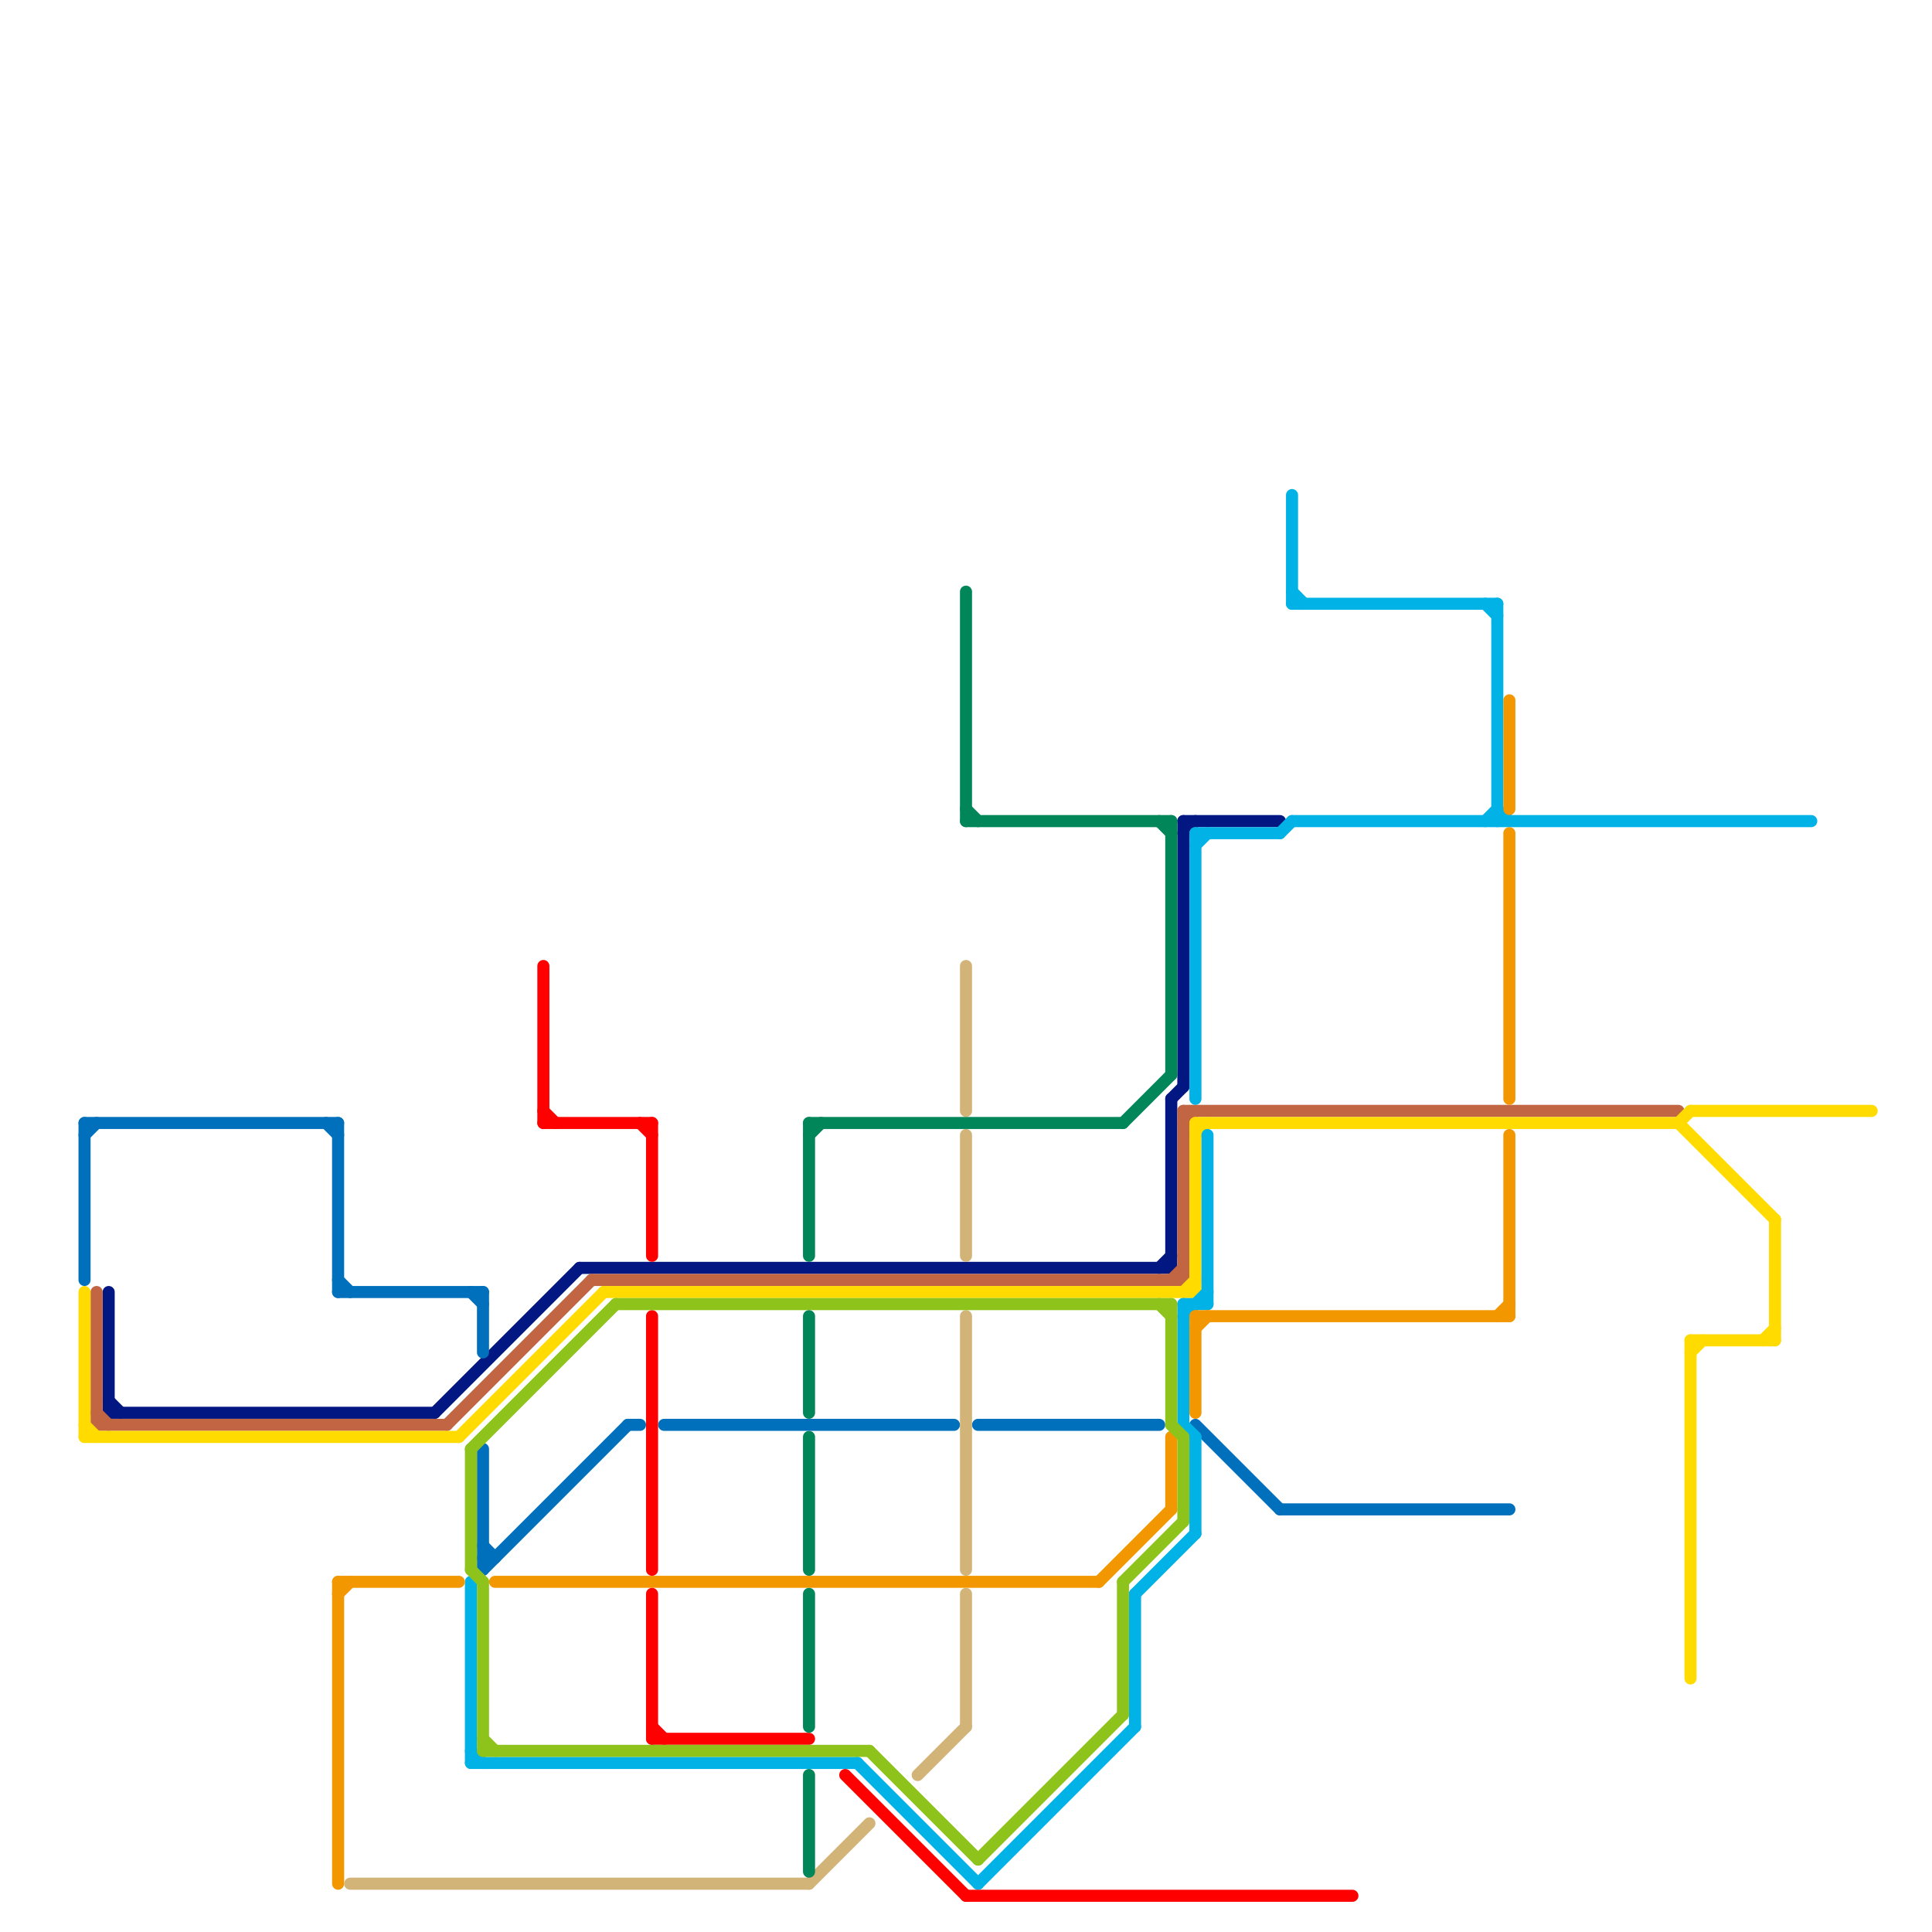 
<svg version="1.1" xmlns="http://www.w3.org/2000/svg" viewBox="0 0 160 160">
<style>line { stroke-width: 1; fill: none; stroke-linecap: round; stroke-linejoin: round; } .c0 { stroke: #021781 } .c1 { stroke: #c16543 } .c2 { stroke: #ffdb00 } .c3 { stroke: #0070bd } .c4 { stroke: #00b2e5 } .c5 { stroke: #f39700 } .c6 { stroke: #ff0000 } .c7 { stroke: #d2b478 } .c8 { stroke: #8ec31c } .c9 { stroke: #008659 }</style><line class="c0" x1="98" y1="68" x2="106" y2="68"/><line class="c0" x1="9" y1="116" x2="10" y2="117"/><line class="c0" x1="98" y1="69" x2="99" y2="68"/><line class="c0" x1="98" y1="68" x2="98" y2="90"/><line class="c0" x1="9" y1="117" x2="36" y2="117"/><line class="c0" x1="9" y1="107" x2="9" y2="117"/><line class="c0" x1="48" y1="105" x2="97" y2="105"/><line class="c0" x1="97" y1="91" x2="98" y2="90"/><line class="c0" x1="97" y1="91" x2="97" y2="105"/><line class="c0" x1="96" y1="105" x2="97" y2="104"/><line class="c0" x1="36" y1="117" x2="48" y2="105"/><line class="c1" x1="8" y1="117" x2="9" y2="118"/><line class="c1" x1="8" y1="107" x2="8" y2="118"/><line class="c1" x1="98" y1="93" x2="99" y2="92"/><line class="c1" x1="49" y1="106" x2="98" y2="106"/><line class="c1" x1="98" y1="92" x2="98" y2="106"/><line class="c1" x1="97" y1="106" x2="98" y2="105"/><line class="c1" x1="8" y1="118" x2="37" y2="118"/><line class="c1" x1="37" y1="118" x2="49" y2="106"/><line class="c1" x1="98" y1="92" x2="139" y2="92"/><line class="c2" x1="7" y1="119" x2="38" y2="119"/><line class="c2" x1="7" y1="107" x2="7" y2="119"/><line class="c2" x1="50" y1="107" x2="99" y2="107"/><line class="c2" x1="147" y1="101" x2="147" y2="111"/><line class="c2" x1="139" y1="93" x2="147" y2="101"/><line class="c2" x1="99" y1="93" x2="99" y2="107"/><line class="c2" x1="99" y1="94" x2="100" y2="93"/><line class="c2" x1="7" y1="118" x2="8" y2="119"/><line class="c2" x1="98" y1="107" x2="99" y2="106"/><line class="c2" x1="140" y1="111" x2="147" y2="111"/><line class="c2" x1="38" y1="119" x2="50" y2="107"/><line class="c2" x1="146" y1="111" x2="147" y2="110"/><line class="c2" x1="99" y1="93" x2="139" y2="93"/><line class="c2" x1="140" y1="92" x2="155" y2="92"/><line class="c2" x1="140" y1="111" x2="140" y2="139"/><line class="c2" x1="140" y1="112" x2="141" y2="111"/><line class="c2" x1="139" y1="93" x2="140" y2="92"/><line class="c3" x1="28" y1="107" x2="40" y2="107"/><line class="c3" x1="7" y1="93" x2="28" y2="93"/><line class="c3" x1="40" y1="128" x2="41" y2="129"/><line class="c3" x1="40" y1="120" x2="40" y2="130"/><line class="c3" x1="39" y1="107" x2="40" y2="108"/><line class="c3" x1="106" y1="125" x2="125" y2="125"/><line class="c3" x1="40" y1="130" x2="52" y2="118"/><line class="c3" x1="28" y1="106" x2="29" y2="107"/><line class="c3" x1="28" y1="93" x2="28" y2="107"/><line class="c3" x1="99" y1="118" x2="106" y2="125"/><line class="c3" x1="81" y1="118" x2="96" y2="118"/><line class="c3" x1="40" y1="129" x2="41" y2="129"/><line class="c3" x1="27" y1="93" x2="28" y2="94"/><line class="c3" x1="55" y1="118" x2="79" y2="118"/><line class="c3" x1="7" y1="94" x2="8" y2="93"/><line class="c3" x1="40" y1="107" x2="40" y2="112"/><line class="c3" x1="52" y1="118" x2="53" y2="118"/><line class="c3" x1="7" y1="93" x2="7" y2="106"/><line class="c4" x1="98" y1="108" x2="98" y2="118"/><line class="c4" x1="124" y1="50" x2="124" y2="68"/><line class="c4" x1="71" y1="146" x2="81" y2="156"/><line class="c4" x1="100" y1="94" x2="100" y2="108"/><line class="c4" x1="107" y1="50" x2="124" y2="50"/><line class="c4" x1="99" y1="69" x2="106" y2="69"/><line class="c4" x1="39" y1="131" x2="39" y2="146"/><line class="c4" x1="99" y1="69" x2="99" y2="91"/><line class="c4" x1="39" y1="145" x2="40" y2="146"/><line class="c4" x1="98" y1="108" x2="100" y2="108"/><line class="c4" x1="107" y1="68" x2="150" y2="68"/><line class="c4" x1="123" y1="50" x2="124" y2="51"/><line class="c4" x1="99" y1="70" x2="100" y2="69"/><line class="c4" x1="99" y1="119" x2="99" y2="127"/><line class="c4" x1="94" y1="132" x2="99" y2="127"/><line class="c4" x1="107" y1="49" x2="108" y2="50"/><line class="c4" x1="94" y1="132" x2="94" y2="143"/><line class="c4" x1="39" y1="146" x2="71" y2="146"/><line class="c4" x1="98" y1="118" x2="99" y2="119"/><line class="c4" x1="123" y1="68" x2="124" y2="67"/><line class="c4" x1="98" y1="109" x2="100" y2="107"/><line class="c4" x1="106" y1="69" x2="107" y2="68"/><line class="c4" x1="81" y1="156" x2="94" y2="143"/><line class="c4" x1="107" y1="41" x2="107" y2="50"/><line class="c4" x1="124" y1="67" x2="125" y2="68"/><line class="c5" x1="41" y1="131" x2="91" y2="131"/><line class="c5" x1="28" y1="131" x2="38" y2="131"/><line class="c5" x1="99" y1="110" x2="100" y2="109"/><line class="c5" x1="99" y1="109" x2="99" y2="117"/><line class="c5" x1="125" y1="94" x2="125" y2="109"/><line class="c5" x1="28" y1="131" x2="28" y2="156"/><line class="c5" x1="28" y1="132" x2="29" y2="131"/><line class="c5" x1="91" y1="131" x2="97" y2="125"/><line class="c5" x1="99" y1="109" x2="125" y2="109"/><line class="c5" x1="124" y1="109" x2="125" y2="108"/><line class="c5" x1="97" y1="119" x2="97" y2="125"/><line class="c5" x1="125" y1="58" x2="125" y2="67"/><line class="c5" x1="125" y1="69" x2="125" y2="91"/><line class="c6" x1="54" y1="143" x2="55" y2="144"/><line class="c6" x1="45" y1="80" x2="45" y2="93"/><line class="c6" x1="45" y1="92" x2="46" y2="93"/><line class="c6" x1="54" y1="93" x2="54" y2="104"/><line class="c6" x1="80" y1="157" x2="112" y2="157"/><line class="c6" x1="54" y1="132" x2="54" y2="144"/><line class="c6" x1="70" y1="147" x2="80" y2="157"/><line class="c6" x1="54" y1="144" x2="67" y2="144"/><line class="c6" x1="53" y1="93" x2="54" y2="94"/><line class="c6" x1="54" y1="109" x2="54" y2="130"/><line class="c6" x1="45" y1="93" x2="54" y2="93"/><line class="c7" x1="80" y1="94" x2="80" y2="104"/><line class="c7" x1="67" y1="156" x2="72" y2="151"/><line class="c7" x1="80" y1="132" x2="80" y2="143"/><line class="c7" x1="29" y1="156" x2="67" y2="156"/><line class="c7" x1="76" y1="147" x2="80" y2="143"/><line class="c7" x1="80" y1="109" x2="80" y2="130"/><line class="c7" x1="80" y1="80" x2="80" y2="92"/><line class="c8" x1="98" y1="119" x2="98" y2="126"/><line class="c8" x1="93" y1="131" x2="98" y2="126"/><line class="c8" x1="39" y1="130" x2="40" y2="131"/><line class="c8" x1="72" y1="145" x2="81" y2="154"/><line class="c8" x1="97" y1="118" x2="98" y2="119"/><line class="c8" x1="93" y1="131" x2="93" y2="142"/><line class="c8" x1="96" y1="108" x2="97" y2="109"/><line class="c8" x1="39" y1="120" x2="51" y2="108"/><line class="c8" x1="40" y1="144" x2="41" y2="145"/><line class="c8" x1="39" y1="120" x2="39" y2="130"/><line class="c8" x1="40" y1="145" x2="72" y2="145"/><line class="c8" x1="81" y1="154" x2="93" y2="142"/><line class="c8" x1="40" y1="131" x2="40" y2="145"/><line class="c8" x1="51" y1="108" x2="97" y2="108"/><line class="c8" x1="97" y1="108" x2="97" y2="118"/><line class="c9" x1="67" y1="119" x2="67" y2="130"/><line class="c9" x1="80" y1="68" x2="97" y2="68"/><line class="c9" x1="67" y1="147" x2="67" y2="155"/><line class="c9" x1="67" y1="93" x2="93" y2="93"/><line class="c9" x1="96" y1="68" x2="97" y2="69"/><line class="c9" x1="80" y1="49" x2="80" y2="68"/><line class="c9" x1="67" y1="93" x2="67" y2="104"/><line class="c9" x1="93" y1="93" x2="97" y2="89"/><line class="c9" x1="97" y1="68" x2="97" y2="89"/><line class="c9" x1="80" y1="67" x2="81" y2="68"/><line class="c9" x1="67" y1="109" x2="67" y2="117"/><line class="c9" x1="67" y1="94" x2="68" y2="93"/><line class="c9" x1="67" y1="132" x2="67" y2="143"/>


</svg>

